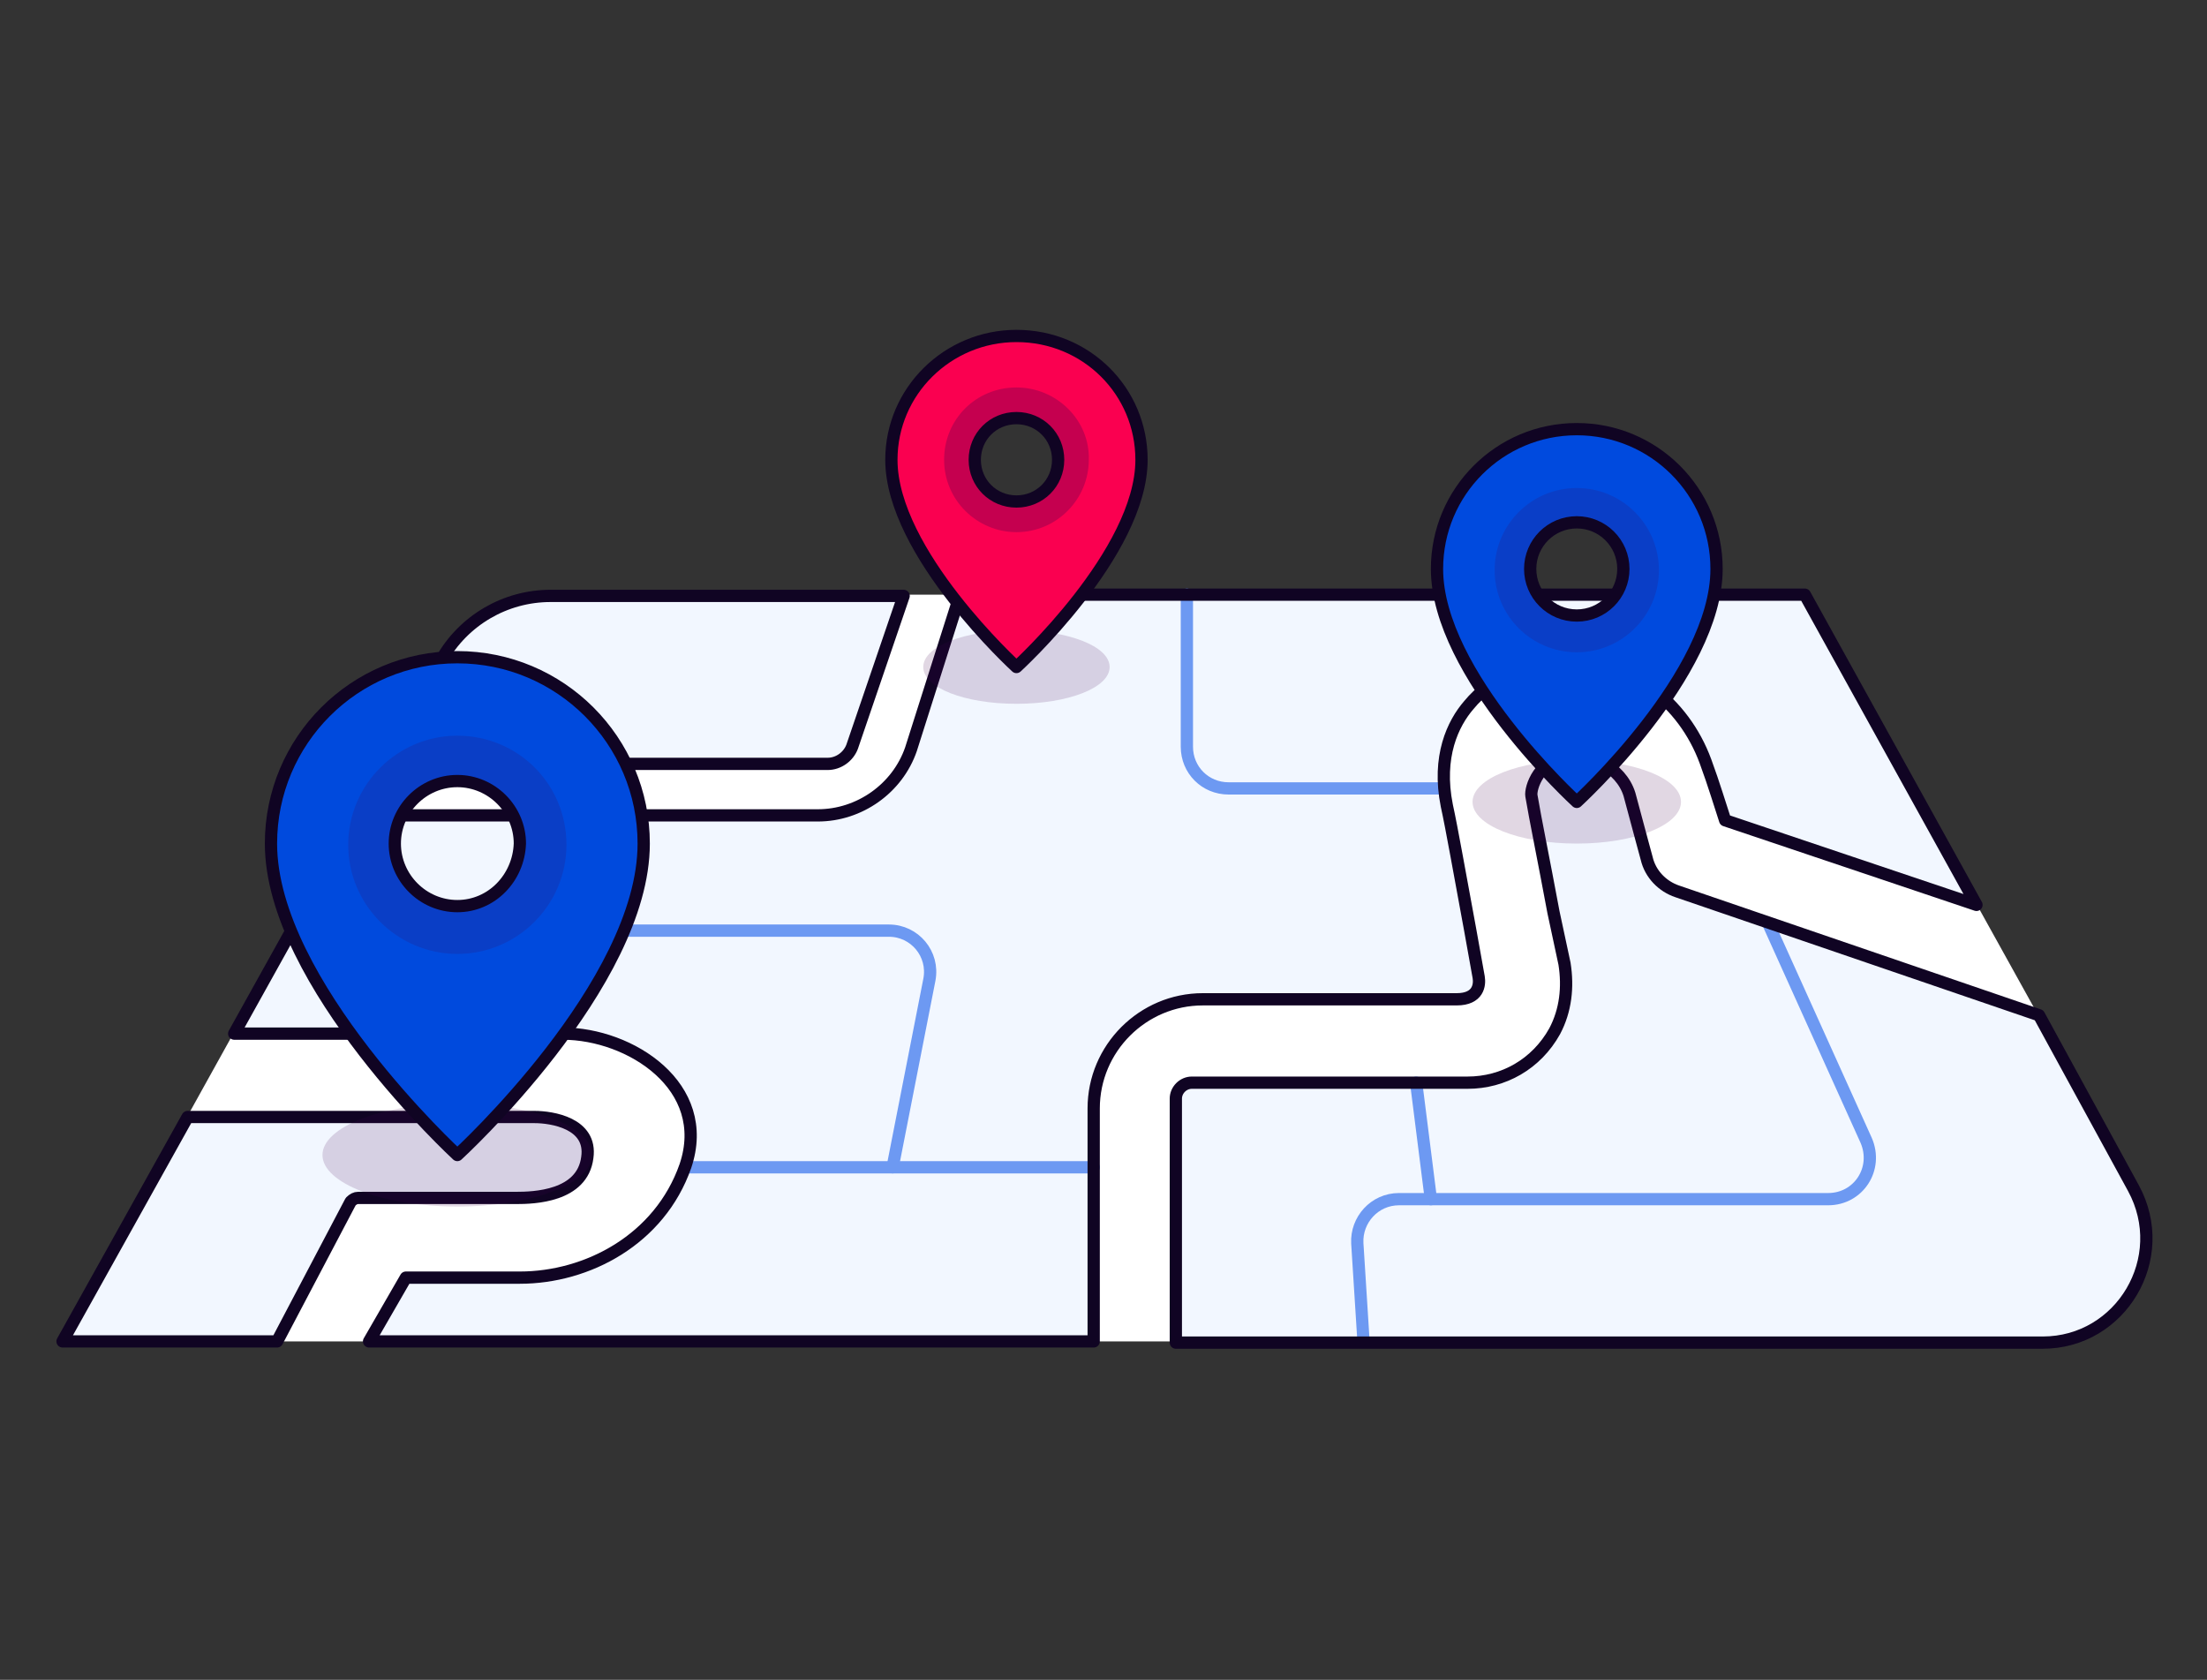 <?xml version="1.0" encoding="utf-8"?>
<!-- Generator: Adobe Illustrator 27.9.0, SVG Export Plug-In . SVG Version: 6.00 Build 0)  -->
<svg version="1.1" id="Layer_1" xmlns="http://www.w3.org/2000/svg" xmlns:xlink="http://www.w3.org/1999/xlink" x="0px" y="0px"
	 viewBox="0 0 180 137" style="enable-background:new 0 0 180 137;" xml:space="preserve">
<rect x="0" y="0" width="180" height="137" fill="#333333" stroke="none"/>
<style type="text/css">
	.st0{fill:#FFFFFF;}
	.st1{fill:#F2F7FF;}
	.st2{fill:none;stroke:#6D99F2;stroke-linecap:round;stroke-linejoin:round;}
	.st3{fill:none;stroke:#100423;stroke-linecap:round;stroke-linejoin:round;}
	.st4{opacity:0.16;fill:#40004D;enable-background:new    ;}
	.st5{fill:#FA0050;}
	.st6{opacity:0.28;fill:#40004D;enable-background:new    ;}
	.st7{fill:#004ADD;}
	.st8{fill:#004ADE;}
</style>
<path class="st0" d="M147.2,48.5H44.9c-3.7,0-7.1,2-8.9,5.2L5.1,109.4h161.5c6.4,0,10.5-6.9,7.4-12.6L147.2,48.5L147.2,48.5z"/>
<path class="st1" d="M29.2,97.7h12.9c1.4,0,5.4-0.1,5.8-3.3c0.4-2.8-2.9-3.3-4.3-3.3l-28.3,0L5.1,109.4h17.5l6-11.4
	C28.8,97.8,29,97.7,29.2,97.7L29.2,97.7z"/>
<path class="st1" d="M67.5,62.3c0.9,0,1.7-0.6,2-1.4l4.2-12.3H44.9c-3.7,0-7.1,2-8.9,5.2l-4.8,8.5L67.5,62.3L67.5,62.3z"/>
<path class="st1" d="M147.2,48.5H78.3l-4,12.6c-1.1,3.2-4.2,5.4-7.6,5.4H29l-9.9,17.8h26.5l0.3,0c5.5,0,12.2,4.3,10,10.8
	c-2.1,6-8,9.1-13.5,9.1h-9.3l-3,5.2h59.1v-19c0-4.9,4-8.9,8.9-8.9h20.7c1.7,0,1.9-1.2,1.8-1.8l-0.7-3.9c-0.8-4.3-1.5-8.3-1.9-10.1
	c-0.8-4,0.5-6.7,1.8-8.2c1.8-2.2,4.9-3.6,8.2-3.6c4.9,0,9.3,3.3,11.1,8.2c0.7,1.9,1.2,3.6,1.6,4.8l20.5,6.9L147.2,48.5L147.2,48.5z"
	/>
<path class="st1" d="M166.3,82.8l-29.5-10.1c-1.2-0.4-2.2-1.4-2.5-2.7c0.2,0.8-0.5-1.8-1.4-5.2c-0.6-2.3-3.4-3.4-4.8-3.2
	c-2.6,0.3-3.3,2.7-3.2,3.3c0.3,1.8,1,5.2,1.8,9.5l0.9,4.2c0.3,1.9,0.1,3.8-0.8,5.5c-1.5,2.7-4.2,4.2-7.1,4.2H97.2
	c-0.7,0-1.3,0.6-1.3,1.3v19.9h70.7c6.4,0,10.5-6.9,7.4-12.6L166.3,82.8L166.3,82.8z"/>
<path class="st2" d="M24.1,75.9h48.4c2.1,0,3.7,1.9,3.3,4l-3,15.3"/>
<path class="st2" d="M55.9,95.2h33.3"/>
<path class="st2" d="M96.8,48.5v12.4c0,1.9,1.5,3.4,3.4,3.4h17.5"/>
<path class="st2" d="M111.2,109.3l-0.5-7.9c-0.1-1.9,1.4-3.6,3.4-3.6h35c2.5,0,4.1-2.5,3.1-4.8l-7.9-17.5"/>
<path class="st2" d="M115.5,88.3l1.2,9.5"/>
<path class="st3" d="M29.2,97.7h12.9c1.4,0,5.4-0.1,5.8-3.3c0.4-2.8-2.9-3.3-4.3-3.3l-28.3,0L5.1,109.4h17.5l6-11.4
	C28.8,97.8,29,97.7,29.2,97.7L29.2,97.7z"/>
<path class="st3" d="M67.5,62.3c0.9,0,1.7-0.6,2-1.4l4.2-12.3H44.9c-3.7,0-7.1,2-8.9,5.2l-4.8,8.5L67.5,62.3L67.5,62.3z"/>
<path class="st3" d="M147.2,48.5H78.3l-4,12.6c-1.1,3.2-4.2,5.4-7.6,5.4H29l-9.9,17.8h26.5l0.3,0c5.5,0,12.2,4.3,10,10.8
	c-2.1,6-8,9.1-13.5,9.1h-9.3l-3,5.2h59.1v-19c0-4.9,4-8.9,8.9-8.9h20.7c1.8,0,1.9-1.2,1.8-1.8l-0.7-3.9c-0.8-4.3-1.5-8.3-1.9-10.1
	c-0.8-4,0.5-6.7,1.8-8.2c1.8-2.2,4.9-3.6,8.2-3.6c4.9,0,9.3,3.3,11.1,8.2c0.7,1.9,1.2,3.6,1.6,4.8l20.5,6.9L147.2,48.5L147.2,48.5z"
	/>
<path class="st3" d="M166.3,82.8l-29.5-10.1c-1.2-0.4-2.2-1.4-2.5-2.7c0,0-0.6-2.2-1.4-5.2c-0.7-2.3-3.4-3.4-4.8-3.2
	c-2.6,0.3-3.3,2.7-3.2,3.3c0.3,1.8,1,5.2,1.8,9.5l0.9,4.2c0.3,1.9,0.1,3.8-0.8,5.5c-1.5,2.7-4.2,4.2-7.1,4.2H97.2
	c-0.7,0-1.3,0.6-1.3,1.3v19.9h70.7c6.4,0,10.5-6.9,7.4-12.6L166.3,82.8L166.3,82.8z"/>
<path class="st4" d="M82.9,57.4c4.2,0,7.6-1.3,7.6-3s-3.4-3-7.6-3c-4.2,0-7.6,1.3-7.6,3S78.7,57.4,82.9,57.4z"/>
<path class="st4" d="M128.6,68.8c4.7,0,8.5-1.5,8.5-3.4c0-1.9-3.8-3.4-8.5-3.4c-4.7,0-8.5,1.5-8.5,3.4
	C120.1,67.3,123.9,68.8,128.6,68.8z"/>
<path class="st4" d="M37.3,98.4c6.1,0,11-1.9,11-4.2c0-2.3-4.9-4.2-11-4.2c-6.1,0-11,1.9-11,4.2C26.3,96.5,31.2,98.4,37.3,98.4z"/>
<path class="st5" d="M82.9,27.4c-5.6,0-10.2,4.5-10.2,10.1c0,7.6,10.2,16.9,10.2,16.9s10.2-9.3,10.2-16.9
	C93.1,31.9,88.6,27.4,82.9,27.4z M82.9,40.9c-1.9,0-3.4-1.5-3.4-3.4s1.5-3.4,3.4-3.4c1.9,0,3.4,1.5,3.4,3.4S84.8,40.9,82.9,40.9z"/>
<path class="st6" d="M82.9,31.6c-3.3,0-5.9,2.6-5.9,5.9c0,3.3,2.7,5.9,5.9,5.9c3.3,0,5.9-2.7,5.9-5.9C88.9,34.3,86.2,31.6,82.9,31.6
	z M82.9,40.9c-1.9,0-3.4-1.5-3.4-3.4c0-1.9,1.5-3.4,3.4-3.4c1.9,0,3.4,1.5,3.4,3.4C86.3,39.4,84.8,40.9,82.9,40.9z"/>
<path class="st3" d="M82.9,27.4c-5.6,0-10.2,4.5-10.2,10.1c0,7.6,10.2,16.9,10.2,16.9s10.2-9.3,10.2-16.9
	C93.1,31.9,88.6,27.4,82.9,27.4z M82.9,40.9c-1.9,0-3.4-1.5-3.4-3.4s1.5-3.4,3.4-3.4c1.9,0,3.4,1.5,3.4,3.4S84.8,40.9,82.9,40.9z"/>
<path class="st7" d="M37.3,53.6c-8.4,0-15.2,6.8-15.2,15.2c0,11.4,15.2,25.4,15.2,25.4s15.2-13.9,15.2-25.4
	C52.5,60.4,45.7,53.6,37.3,53.6L37.3,53.6z M37.3,73.9c-2.8,0-5.1-2.3-5.1-5.1c0-2.8,2.3-5.1,5.1-5.1c2.8,0,5.1,2.3,5.1,5.1
	C42.3,71.6,40.1,73.9,37.3,73.9L37.3,73.9z"/>
<path class="st4" d="M37.3,60c-4.9,0-8.9,4-8.9,8.9c0,4.9,4,8.9,8.9,8.9s8.9-4,8.9-8.9C46.2,63.9,42.2,60,37.3,60z M37.3,73.9
	c-2.8,0-5.1-2.3-5.1-5.1c0-2.8,2.3-5.1,5.1-5.1s5.1,2.3,5.1,5.1C42.3,71.6,40.1,73.9,37.3,73.9z"/>
<path class="st3" d="M37.3,53.6c-8.4,0-15.2,6.8-15.2,15.2c0,11.4,15.2,25.4,15.2,25.4s15.2-13.9,15.2-25.4
	C52.5,60.4,45.7,53.6,37.3,53.6L37.3,53.6z M37.3,73.9c-2.8,0-5.1-2.3-5.1-5.1c0-2.8,2.3-5.1,5.1-5.1c2.8,0,5.1,2.3,5.1,5.1
	C42.3,71.6,40.1,73.9,37.3,73.9L37.3,73.9z"/>
<path class="st8" d="M128.6,35c-6.3,0-11.4,5.1-11.4,11.4c0,8.6,11.4,19,11.4,19S140,55,140,46.4C140,40.1,134.9,35,128.6,35z
	 M128.6,50.2c-2.1,0-3.8-1.7-3.8-3.8s1.7-3.8,3.8-3.8c2.1,0,3.8,1.7,3.8,3.8S130.7,50.2,128.6,50.2z"/>
<path class="st4" d="M128.6,39.8c-3.7,0-6.7,3-6.7,6.7s3,6.7,6.7,6.7c3.7,0,6.7-3,6.7-6.7S132.3,39.8,128.6,39.8L128.6,39.8z
	 M128.6,50.2c-2.1,0-3.8-1.7-3.8-3.8s1.7-3.8,3.8-3.8c2.1,0,3.8,1.7,3.8,3.8S130.7,50.2,128.6,50.2z"/>
<path class="st3" d="M128.6,35c-6.3,0-11.4,5.1-11.4,11.4c0,8.6,11.4,19,11.4,19S140,55,140,46.4C140,40.1,134.9,35,128.6,35
	L128.6,35z M128.6,50.2c-2.1,0-3.8-1.7-3.8-3.8s1.7-3.8,3.8-3.8c2.1,0,3.8,1.7,3.8,3.8S130.7,50.2,128.6,50.2z"/>
</svg>
